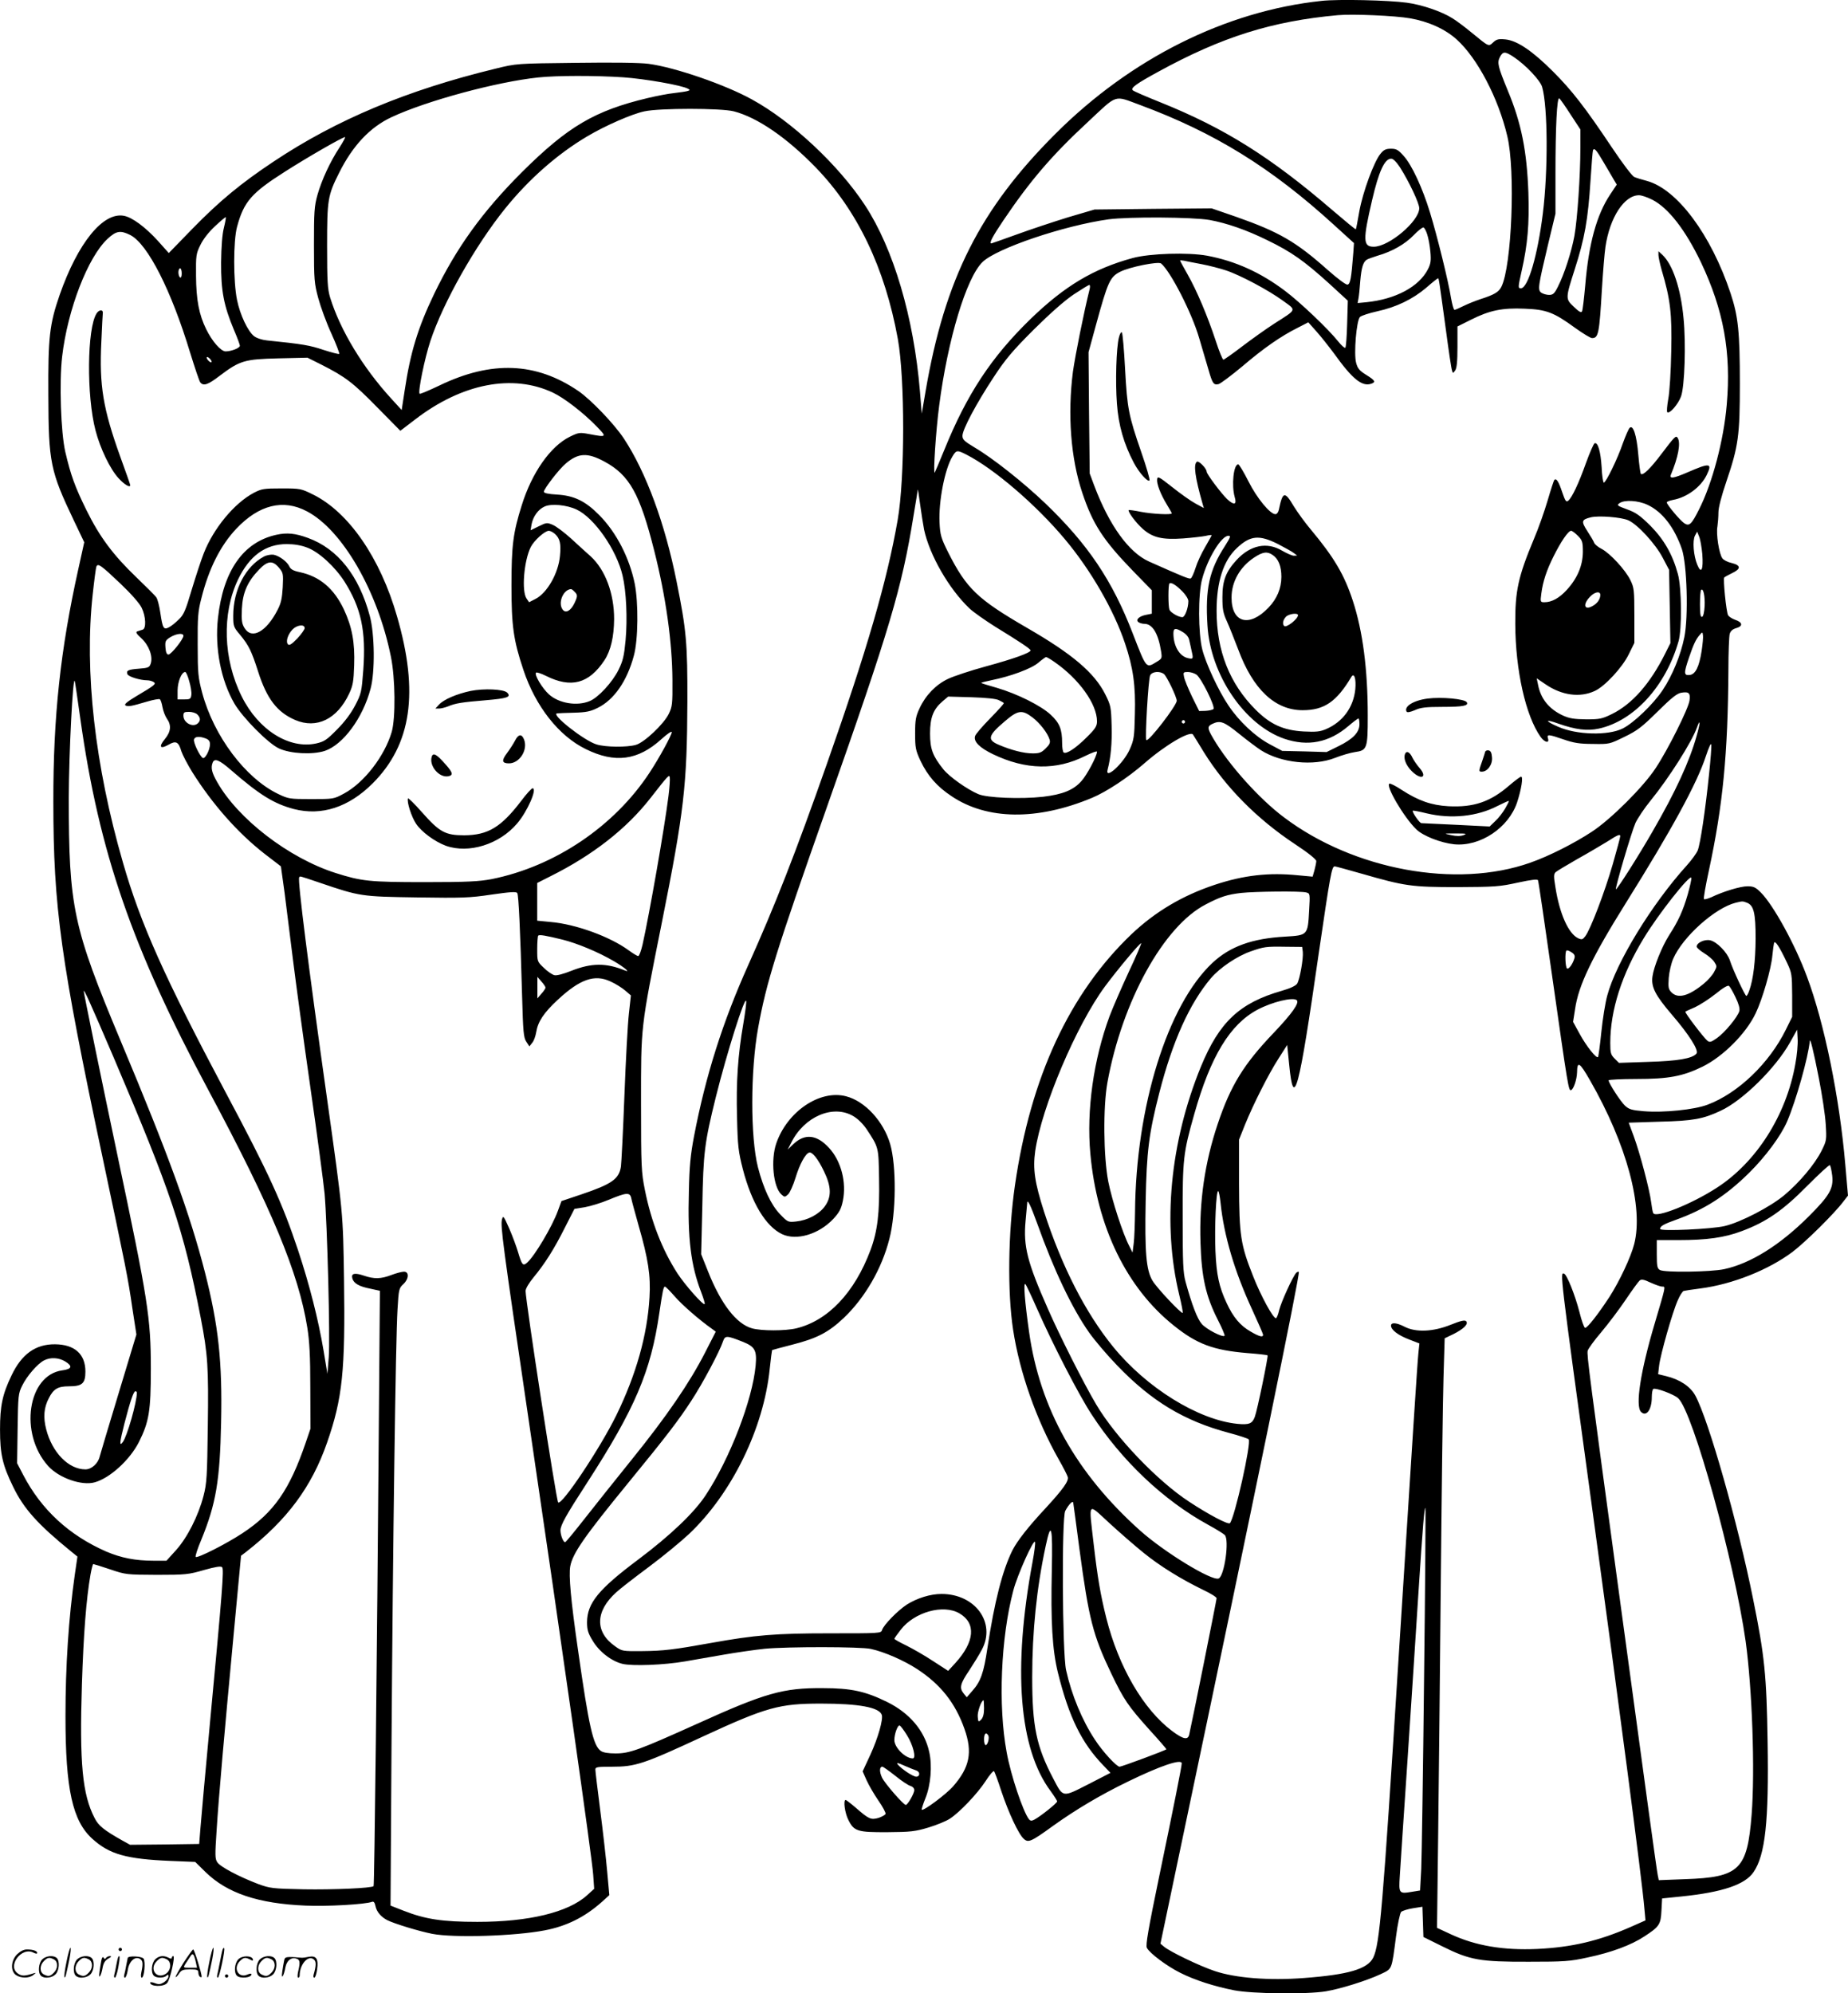 <svg version="1.0" xmlns="http://www.w3.org/2000/svg"
  viewBox="0 0 1112.521 1199.949"
 preserveAspectRatio="xMidYMid meet">
<g transform="translate(-0.59,1200.53) scale(0.1,-0.1)"
fill="#000000" stroke="none">
<path d="M7962 12000 c-576 -61 -1148 -346 -1602 -800 -454 -453 -666 -873
-782 -1550 l-23 -135 -11 135 c-37 445 -159 858 -331 1120 -158 241 -441 506
-681 637 -161 89 -463 193 -621 214 -51 7 -212 9 -438 6 -358 -4 -358 -4 -484
-35 -532 -129 -957 -307 -1334 -558 -199 -132 -329 -240 -491 -406 l-142 -146
-67 75 c-74 81 -152 139 -202 149 -126 25 -278 -162 -388 -476 -61 -177 -70
-253 -68 -605 1 -404 12 -456 153 -752 l63 -132 -36 -163 c-107 -482 -151
-886 -150 -1398 0 -637 44 -952 298 -2150 141 -667 150 -709 178 -902 l24
-156 -107 -354 c-59 -194 -110 -366 -114 -381 -10 -42 -49 -77 -86 -77 -101 0
-200 101 -236 241 -19 73 -14 131 16 188 28 55 54 71 120 71 81 0 100 17 100
89 0 105 -65 163 -183 164 -117 1 -201 -59 -262 -188 -55 -114 -69 -184 -69
-325 0 -148 15 -214 79 -345 64 -132 148 -226 350 -390 l37 -30 -16 -110 c-37
-258 -56 -549 -56 -850 0 -440 42 -632 163 -740 102 -92 203 -121 470 -132
l148 -6 62 -61 c130 -127 316 -190 602 -202 126 -6 361 7 401 23 10 3 16 -5
20 -25 7 -35 33 -66 72 -86 42 -21 189 -66 270 -82 130 -25 495 -14 677 21
132 25 242 80 345 172 l44 40 -13 144 c-7 79 -26 245 -42 369 -16 124 -29 233
-29 243 0 15 11 17 99 17 143 0 189 15 553 184 379 175 456 196 706 196 227 0
349 -22 366 -67 10 -26 -22 -140 -69 -242 l-46 -99 24 -54 c13 -29 45 -84 71
-122 26 -37 45 -73 43 -80 -3 -7 -22 -17 -42 -24 -46 -13 -58 -8 -136 60 -30
26 -59 48 -62 48 -16 0 -5 -79 16 -120 34 -69 55 -75 237 -74 137 1 165 4 245
28 50 15 108 39 129 53 60 39 166 151 215 226 24 38 47 64 51 60 4 -4 24 -58
44 -120 43 -129 104 -260 135 -287 27 -25 44 -18 175 77 138 99 288 188 451
267 199 97 325 139 325 110 0 -18 -50 -269 -136 -682 -65 -314 -82 -412 -74
-428 17 -33 120 -110 200 -150 89 -45 205 -82 326 -106 107 -21 438 -25 552
-6 89 15 246 64 329 103 71 34 66 21 93 226 10 78 24 141 31 149 8 7 40 17 71
22 l57 9 3 -91 3 -91 115 -57 c165 -82 225 -93 520 -92 213 0 246 2 355 26
142 30 261 74 341 127 89 58 98 71 102 155 l4 73 117 12 c245 25 382 71 433
146 71 103 93 304 85 785 -6 399 -18 518 -87 858 -93 463 -268 1078 -348 1226
-30 55 -93 97 -175 117 l-49 12 6 52 c8 66 80 321 112 392 12 29 29 55 36 57
7 2 52 9 100 15 194 25 411 112 555 220 77 58 253 232 306 303 l28 36 -16 184
c-35 408 -126 853 -231 1134 -72 195 -203 432 -278 507 -31 31 -44 37 -80 37
-43 0 -148 -32 -218 -66 -21 -9 -41 -15 -44 -11 -4 3 10 82 30 174 84 391 114
701 117 1203 0 107 4 206 8 220 5 16 17 28 39 34 42 12 39 35 -6 50 -19 7 -38
19 -43 28 -11 20 -31 219 -23 227 3 3 24 15 47 26 55 26 54 47 -2 61 -24 5
-49 18 -56 28 -20 26 -39 147 -30 192 3 21 6 59 6 84 0 29 17 96 49 190 71
209 80 274 80 584 0 314 -10 408 -56 546 -117 352 -321 626 -503 676 -31 8
-66 19 -77 24 -12 5 -72 84 -134 177 -163 244 -242 345 -355 458 -124 124
-216 186 -286 193 -42 4 -54 1 -74 -18 -28 -26 -25 -27 -125 55 -41 34 -95 75
-120 90 -64 41 -185 82 -275 94 -108 15 -412 22 -513 11z m533 -105 c110 -19
212 -65 281 -128 124 -112 250 -352 304 -581 50 -208 27 -784 -36 -908 -16
-31 -43 -47 -124 -73 -30 -10 -76 -28 -102 -41 -26 -13 -51 -24 -56 -24 -5 0
-14 33 -21 73 -16 100 -82 368 -126 512 -45 148 -110 289 -160 343 -31 35 -43
42 -75 42 -30 0 -44 -6 -63 -30 -39 -46 -107 -231 -128 -348 -10 -57 -19 -106
-21 -107 -2 -2 -66 51 -143 117 -371 319 -649 493 -1035 648 -85 34 -159 66
-165 72 -14 14 23 40 153 111 385 211 686 305 1082 341 88 8 346 -3 435 -19z
m624 -233 c72 -48 160 -141 171 -181 34 -119 36 -504 4 -761 -31 -250 -89
-450 -132 -450 -18 0 -18 4 4 102 37 163 47 285 41 473 -9 253 -43 421 -124
615 -59 144 -65 167 -48 201 19 36 31 36 84 1z m-5362 -122 c131 -9 354 -48
391 -69 13 -7 13 -9 -4 -14 -10 -3 -46 -8 -79 -12 -33 -3 -105 -17 -160 -30
-319 -76 -480 -171 -756 -445 -239 -239 -395 -455 -530 -735 -97 -202 -143
-352 -177 -581 l-18 -117 -63 69 c-171 187 -307 412 -368 609 -15 51 -18 96
-18 310 0 278 4 304 72 439 82 165 187 276 316 336 209 98 634 213 883 239
112 12 345 12 511 1z m3113 -167 c447 -166 788 -376 1166 -721 l121 -110 -4
-58 c-12 -155 -18 -189 -35 -192 -9 -2 -59 35 -120 89 -191 170 -292 228 -550
319 l-148 51 -352 -3 -353 -4 -160 -47 c-87 -27 -226 -73 -308 -103 -83 -30
-151 -54 -153 -54 -15 0 7 42 74 141 160 237 291 390 507 590 183 171 154 161
315 102z m2591 -57 l59 -90 0 -111 c0 -167 -18 -429 -36 -530 -18 -97 -61
-231 -100 -307 -20 -40 -29 -48 -52 -48 -16 0 -36 6 -47 13 -23 17 -20 36 40
289 l45 187 0 238 c0 285 9 465 23 456 5 -3 36 -47 68 -97z m-5037 19 c142
-37 318 -158 492 -337 252 -260 417 -605 495 -1033 43 -239 43 -838 -1 -1090
-64 -367 -184 -780 -425 -1465 -189 -538 -315 -859 -474 -1213 -155 -345 -257
-667 -327 -1032 -21 -111 -28 -180 -31 -333 -8 -282 12 -445 74 -605 14 -37
24 -69 21 -72 -9 -9 -119 116 -164 185 -92 143 -158 312 -196 503 -21 105 -23
137 -23 517 0 478 -4 445 125 1090 134 670 152 827 154 1330 1 355 -6 432 -65
725 -70 349 -183 656 -317 860 -59 89 -199 235 -275 287 -254 173 -522 184
-835 33 -63 -30 -117 -53 -120 -50 -11 11 30 212 65 318 77 232 270 574 450
797 142 176 314 328 495 435 106 63 267 134 343 150 90 20 463 20 539 0z
m-2374 -217 c-57 -87 -107 -195 -133 -286 -19 -68 -21 -102 -21 -302 0 -210 2
-231 26 -320 14 -52 49 -148 79 -213 29 -64 50 -119 47 -122 -3 -3 -45 8 -95
24 -80 27 -123 35 -340 57 -30 3 -63 14 -78 26 -37 29 -84 128 -102 217 -23
112 -23 356 0 441 41 152 87 204 290 333 138 88 345 207 360 207 4 0 -11 -28
-33 -62z m7610 -90 c24 -40 51 -87 61 -104 l18 -30 -40 -60 c-81 -122 -129
-295 -150 -549 -7 -77 -15 -146 -19 -154 -5 -10 -18 -3 -50 28 -50 47 -50 50
5 222 61 189 81 302 96 538 6 96 13 179 15 183 9 14 20 1 64 -74z m-1226 -30
c55 -87 116 -216 116 -246 0 -78 -182 -232 -274 -232 -65 0 -66 40 -10 280 40
172 75 250 115 250 12 0 31 -19 53 -52z m1517 -194 c98 -49 201 -182 295 -378
136 -287 183 -542 155 -858 -18 -212 -86 -470 -166 -628 -46 -92 -59 -104 -89
-85 -25 16 -106 113 -106 126 0 4 17 11 38 15 83 15 167 77 202 149 36 74 21
76 -117 16 -83 -36 -109 -39 -98 -13 44 105 60 190 41 221 -11 17 -18 9 -97
-95 -67 -89 -113 -134 -125 -121 -3 3 -10 53 -15 112 -10 122 -32 187 -53 164
-7 -8 -25 -50 -41 -94 -31 -91 -101 -235 -114 -235 -4 0 -11 42 -13 93 -6 93
-22 151 -42 144 -6 -2 -29 -55 -52 -118 -44 -124 -84 -208 -107 -228 -13 -10
-18 -2 -37 53 -21 63 -35 85 -47 72 -3 -3 -21 -58 -40 -123 -19 -65 -56 -170
-83 -233 -95 -227 -113 -313 -112 -510 1 -281 63 -554 152 -680 25 -35 55 -41
45 -10 -8 26 2 26 94 -6 61 -21 96 -27 176 -27 99 -2 101 -1 189 42 77 37 106
59 199 151 83 82 117 110 143 115 47 8 57 -1 51 -47 -7 -49 -129 -294 -204
-407 -74 -113 -270 -308 -383 -382 -108 -71 -260 -148 -372 -187 -444 -157
-1061 -44 -1481 272 -149 111 -333 316 -426 474 -38 64 -38 75 -6 90 47 22 70
13 158 -58 48 -39 108 -84 134 -101 121 -77 317 -97 446 -46 38 15 92 31 120
35 73 10 77 22 77 217 0 281 -30 511 -90 694 -51 156 -112 260 -254 430 -33
39 -78 101 -101 138 -55 93 -67 91 -90 -19 -3 -16 -12 -28 -21 -28 -32 0 -112
97 -163 199 -28 55 -55 101 -61 101 -28 0 -41 -126 -21 -197 14 -47 -4 -51
-46 -12 -37 36 -123 151 -123 165 0 19 -47 67 -58 60 -23 -14 -12 -94 34 -255
l7 -24 -50 27 c-28 15 -90 59 -139 98 -81 64 -89 68 -92 49 -4 -27 20 -90 59
-154 16 -26 29 -49 29 -52 0 -10 -117 -4 -185 9 -38 8 -72 12 -74 11 -8 -8 43
-77 85 -114 59 -52 117 -66 243 -57 53 4 113 11 134 15 20 5 37 7 37 4 0 -2
-18 -35 -39 -71 -22 -37 -48 -93 -58 -126 -10 -32 -23 -60 -29 -63 -10 -4 -47
11 -251 102 -121 54 -239 217 -329 455 l-28 75 -4 365 -3 365 45 165 c71 259
84 288 145 319 56 29 231 64 247 50 57 -48 185 -297 229 -449 20 -69 45 -154
56 -190 24 -84 31 -94 61 -87 13 4 77 52 143 107 129 110 231 181 333 232 l64
33 49 -55 c27 -30 75 -91 107 -134 109 -152 167 -199 222 -181 30 10 25 20
-30 54 -40 25 -51 38 -60 72 -15 54 2 255 23 276 8 8 54 23 103 34 115 25 213
72 296 142 36 32 68 57 71 57 5 0 6 -8 48 -315 16 -121 32 -229 36 -239 5 -19
6 -19 19 -1 10 14 14 53 14 142 l0 123 80 40 c113 57 190 73 325 67 131 -5
175 -22 304 -116 46 -33 92 -61 101 -61 39 0 44 26 60 300 6 96 15 209 21 250
26 176 113 310 202 310 15 0 50 -12 78 -26z m-8597 -169 c-10 -38 -16 -114
-17 -210 -1 -171 16 -259 77 -405 20 -46 36 -90 36 -96 0 -14 -52 -34 -86 -34
-28 0 -81 60 -117 134 -43 87 -60 176 -61 321 -1 123 0 133 27 187 17 35 51
78 89 113 33 31 62 55 63 53 2 -2 -3 -30 -11 -63z m5934 46 c103 -19 220 -59
348 -122 144 -70 221 -124 372 -261 l112 -103 -4 -138 c-2 -76 -7 -142 -11
-145 -4 -4 -23 13 -43 38 -59 74 -229 236 -321 305 -146 110 -298 179 -468
211 -115 21 -344 14 -448 -14 -235 -64 -408 -167 -614 -366 -238 -231 -385
-455 -521 -791 -29 -71 -55 -132 -57 -135 -10 -9 7 252 27 404 51 395 163 769
261 864 84 82 488 219 759 257 121 16 504 14 608 -4z m1310 -87 c7 -21 16 -68
19 -104 5 -54 2 -73 -15 -106 -54 -105 -194 -180 -370 -198 l-53 -5 5 27 c3
15 8 63 11 107 7 79 17 113 39 127 6 4 36 15 65 24 88 25 166 70 218 124 26
27 53 48 58 46 6 -1 16 -20 23 -42z m-7807 -4 c104 -54 245 -330 359 -706 29
-93 56 -175 62 -181 19 -23 46 -14 115 39 123 93 151 101 354 106 l176 4 84
-42 c144 -73 190 -108 334 -255 l141 -143 89 68 c282 217 586 276 829 162 68
-32 184 -121 266 -206 60 -62 59 -64 -46 -44 -59 11 -65 10 -118 -16 -116 -57
-228 -216 -289 -412 -52 -165 -62 -242 -62 -484 0 -243 12 -329 72 -508 73
-219 213 -397 375 -476 176 -87 314 -69 456 60 34 31 62 50 62 42 0 -18 -77
-158 -133 -243 -213 -325 -572 -566 -952 -642 -75 -14 -143 -18 -400 -18 -335
0 -381 5 -539 55 -282 90 -588 326 -713 548 -32 56 -39 85 -27 116 11 29 40
17 110 -44 174 -151 259 -203 379 -235 167 -43 331 11 475 155 233 234 279
547 146 1005 -101 352 -291 627 -505 733 -73 36 -77 37 -190 37 -107 0 -120
-2 -168 -27 -117 -62 -243 -215 -301 -365 -17 -43 -49 -142 -73 -221 -36 -122
-47 -148 -77 -176 -19 -19 -45 -40 -59 -47 -32 -17 -38 -7 -52 88 -6 41 -17
83 -24 92 -6 10 -61 64 -120 121 -139 133 -222 244 -301 405 -69 140 -94 209
-127 350 -27 118 -37 420 -19 574 33 283 155 599 274 709 52 48 77 52 137 22z
m6449 -175 c47 -9 112 -26 145 -37 86 -28 258 -120 343 -182 84 -61 88 -50
-51 -139 -48 -31 -135 -93 -193 -137 -57 -44 -109 -80 -113 -80 -5 0 -26 51
-46 113 -50 151 -115 305 -170 401 -25 44 -45 81 -45 83 0 2 10 1 23 -1 12 -3
60 -12 107 -21z m-6140 -56 c0 -17 -4 -28 -10 -24 -5 3 -10 17 -10 31 0 13 5
24 10 24 6 0 10 -14 10 -31z m5466 -93 c-35 -139 -88 -405 -101 -499 -33 -257
-13 -521 56 -727 63 -189 125 -285 305 -471 l114 -117 0 -71 0 -70 -35 -7
c-42 -8 -66 -31 -44 -45 8 -5 23 -9 34 -9 49 0 84 -58 101 -167 6 -40 5 -43
-27 -62 -64 -39 -60 -45 -145 174 -123 318 -269 534 -525 780 -132 126 -316
272 -425 336 -63 38 -74 48 -74 71 0 38 85 197 188 353 70 107 113 158 241
286 101 100 186 175 241 212 47 31 89 57 94 57 4 0 5 -11 2 -24z m-5286 -438
c0 -6 -7 -5 -15 2 -8 7 -15 17 -15 22 0 6 7 5 15 -2 8 -7 15 -17 15 -22z
m4543 -559 c167 -85 421 -303 594 -510 156 -186 295 -427 362 -628 49 -146 64
-253 59 -426 -3 -140 -6 -154 -32 -213 -39 -85 -150 -185 -132 -119 19 71 27
159 24 264 -3 112 -5 122 -38 188 -65 130 -198 243 -470 400 -300 174 -365
236 -476 455 -43 87 -48 103 -52 180 -6 128 32 323 78 398 23 38 28 39 83 11z
m-2179 -42 c151 -81 214 -193 301 -539 69 -273 108 -547 109 -778 1 -143 -1
-159 -22 -202 -30 -62 -149 -174 -199 -187 -54 -15 -181 -14 -236 3 -76 23
-279 184 -237 187 8 1 54 3 102 4 72 2 98 7 142 29 98 48 177 161 218 315 26
96 28 316 5 433 -32 156 -111 309 -214 413 -83 84 -151 117 -254 123 -53 3
-79 9 -79 17 0 17 92 137 132 170 75 64 130 67 232 12z m1925 -410 c33 -153
149 -356 273 -474 23 -22 93 -71 153 -109 150 -92 215 -135 215 -144 0 -14
-102 -51 -268 -96 -92 -25 -194 -59 -228 -75 -73 -34 -136 -99 -172 -177 -23
-49 -27 -70 -27 -152 0 -86 3 -101 32 -164 44 -92 100 -156 188 -214 213 -143
515 -147 844 -10 89 37 218 123 316 208 124 109 277 199 293 173 4 -6 34 -54
66 -107 131 -210 319 -401 549 -553 79 -52 127 -91 127 -101 0 -9 -5 -34 -11
-56 l-11 -38 -86 8 c-177 18 -328 1 -503 -57 -195 -65 -357 -161 -501 -297
-373 -356 -608 -861 -702 -1512 -41 -283 -46 -642 -11 -870 39 -256 140 -542
274 -779 27 -47 52 -96 55 -107 7 -24 -29 -74 -132 -186 -108 -116 -171 -197
-201 -255 -60 -121 -108 -307 -151 -591 -22 -147 -40 -199 -91 -256 l-33 -38
-18 22 c-28 34 -22 59 33 140 27 41 62 98 76 125 86 162 -40 335 -243 335 -67
0 -147 -25 -209 -64 -56 -37 -139 -122 -149 -153 -6 -20 -13 -20 -314 -20
-327 0 -449 -10 -716 -58 -222 -40 -287 -48 -413 -49 -120 -1 -122 -1 -164 29
-123 86 -120 211 7 325 21 20 109 88 195 152 86 64 195 154 243 199 258 244
450 637 486 996 6 59 13 109 14 111 2 1 55 16 119 32 150 38 220 74 313 162
127 121 229 297 274 475 41 157 43 439 5 571 -40 137 -152 259 -266 288 -158
41 -354 -92 -420 -284 -34 -100 -18 -263 31 -307 19 -17 21 -17 40 0 11 10 31
55 45 100 24 80 59 145 82 152 18 6 53 -37 89 -112 45 -92 47 -155 5 -212 -35
-48 -104 -84 -173 -91 -48 -5 -50 -4 -97 45 -53 55 -99 153 -132 281 -46 180
-46 581 1 840 49 271 108 461 415 1332 379 1075 450 1315 520 1748 14 84 26
156 26 160 1 4 7 -36 14 -88 7 -52 18 -121 24 -153z m4356 149 c89 -42 161
-136 206 -266 31 -92 40 -405 15 -530 -22 -109 -73 -233 -130 -318 -56 -85
-175 -199 -241 -232 -88 -44 -277 -39 -388 10 -83 36 -82 49 1 19 103 -36 173
-45 242 -30 212 46 403 254 481 526 21 75 19 321 -4 405 -32 118 -84 208 -166
291 -63 62 -87 79 -140 98 -60 22 -63 25 -46 37 30 22 113 17 170 -10z m-8071
-39 c213 -112 426 -481 505 -874 27 -130 29 -371 5 -454 -43 -146 -166 -305
-286 -370 -63 -34 -63 -34 -198 -34 -131 0 -137 1 -200 31 -197 95 -387 348
-457 609 -24 91 -27 116 -27 290 -1 165 2 202 22 278 45 180 115 318 210 419
137 145 283 181 426 105z m1623 11 c107 -50 241 -243 277 -398 22 -93 30 -257
18 -389 -9 -95 -16 -124 -42 -177 -36 -74 -122 -168 -174 -189 -76 -32 -185
-14 -245 40 -41 37 -90 119 -78 131 4 4 31 -5 59 -19 152 -76 259 -48 353 94
38 58 57 141 58 248 0 154 -53 296 -141 377 -26 23 -80 72 -120 109 -40 36
-89 73 -109 81 -33 14 -38 14 -84 -9 l-49 -24 6 36 c9 47 40 90 78 107 40 19
134 10 193 -18z m6332 -65 c57 -26 163 -142 206 -224 l39 -74 4 -220 4 -221
-32 -64 c-90 -180 -198 -303 -320 -363 -59 -29 -73 -32 -155 -32 -72 1 -100 5
-140 23 -84 39 -134 101 -150 186 l-8 38 53 -36 c98 -67 207 -82 297 -40 61
28 166 142 204 220 l34 69 0 165 c0 154 -2 168 -24 213 -30 62 -123 162 -173
188 -22 11 -42 28 -45 37 -3 9 -22 41 -41 70 -38 59 -36 69 20 83 48 12 185 1
227 -18z m-6461 -83 c29 -27 36 -59 29 -130 -9 -105 -77 -224 -147 -260 l-39
-20 -15 22 c-31 44 -16 228 25 310 20 40 85 98 109 98 9 0 26 -9 38 -20z
m6158 -11 c26 -27 29 -37 29 -97 -1 -82 -33 -158 -97 -228 -45 -49 -90 -74
-134 -74 -25 0 -26 1 -19 53 9 70 31 138 73 222 44 89 89 155 106 155 7 0 25
-14 42 -31z m748 -109 c7 -94 -6 -123 -30 -65 -23 55 -30 146 -14 176 l13 24
12 -30 c7 -16 15 -64 19 -105z m-2874 48 c-94 -145 -119 -257 -105 -478 18
-297 223 -599 463 -682 142 -48 269 -23 386 77 29 25 56 45 60 45 3 0 6 -15 6
-34 0 -49 -38 -89 -125 -132 l-73 -36 -133 4 -134 3 -75 40 c-87 46 -186 139
-249 234 -58 85 -135 250 -157 336 -25 98 -26 334 -1 425 33 124 116 260 158
260 16 0 13 -8 -21 -62z m318 13 c42 -22 86 -46 97 -55 l20 -15 -20 -1 c-11 0
-42 14 -70 30 -92 55 -192 34 -275 -56 -64 -70 -85 -123 -85 -224 0 -71 4 -95
27 -145 15 -33 45 -109 68 -169 89 -241 222 -366 388 -366 130 0 204 51 293
200 17 29 30 -11 24 -74 -11 -108 -74 -195 -174 -239 -37 -16 -60 -19 -137
-15 -122 7 -200 42 -289 131 -157 157 -235 355 -235 595 0 175 41 303 122 378
80 76 134 81 246 25z m-30 -67 c35 -24 52 -68 52 -131 0 -70 -27 -133 -78
-186 -116 -121 -222 -91 -222 61 0 95 50 184 136 241 53 35 79 38 112 15z
m-6935 -174 c63 -60 114 -118 126 -144 25 -51 28 -124 6 -131 -8 -3 -22 -7
-31 -10 -13 -4 -9 -13 24 -43 45 -42 70 -110 55 -152 -7 -22 -15 -26 -70 -30
-66 -5 -78 -11 -70 -33 5 -15 77 -37 119 -37 13 0 30 -5 38 -10 18 -11 11 -18
-104 -86 -55 -33 -74 -49 -65 -55 15 -9 33 -6 131 23 37 11 71 17 76 14 5 -3
12 -24 16 -47 4 -23 16 -54 26 -69 29 -40 25 -79 -11 -123 -39 -47 -30 -64 21
-35 45 26 61 19 78 -40 7 -21 36 -77 65 -124 123 -196 275 -367 435 -492 l99
-76 22 -158 c11 -86 34 -269 51 -407 17 -137 64 -484 105 -770 41 -286 79
-572 85 -635 16 -181 34 -874 25 -985 l-8 -100 -23 139 c-32 190 -85 398 -154
606 -94 282 -176 463 -436 950 -368 693 -512 1014 -618 1383 -169 584 -233
1152 -182 1614 9 84 19 159 22 167 9 23 28 9 147 -104z m6392 -46 c19 -19 35
-45 35 -57 0 -42 -21 -97 -36 -97 -24 0 -71 28 -78 45 -8 22 -8 150 0 158 10
9 40 -9 79 -49z m-3661 0 c20 -19 20 -28 0 -70 -22 -46 -53 -63 -71 -38 -29
39 2 118 49 123 4 1 14 -6 22 -15z m6804 -88 c-2 -36 -8 -61 -15 -64 -10 -3
-13 17 -13 76 0 43 3 82 7 86 13 13 24 -37 21 -98z m-628 68 c0 -26 -19 -53
-49 -68 -48 -26 -57 11 -14 56 29 31 63 37 63 12z m-1820 -122 c0 -23 -71 -78
-83 -65 -12 11 -8 36 10 55 16 18 73 26 73 10z m-693 -102 c20 -12 35 -30 38
-47 4 -15 10 -46 15 -68 11 -47 9 -49 -25 -41 -50 13 -85 74 -85 149 0 32 13
34 57 7z m3123 -113 c-15 -96 -37 -141 -72 -145 -36 -4 -36 11 -4 105 27 79
41 110 65 137 16 18 16 18 19 -3 2 -12 -2 -54 -8 -94z m-9140 91 c0 -21 -74
-113 -90 -113 -10 0 -16 13 -18 42 -3 39 0 44 30 63 37 22 78 26 78 8z m5243
-157 c149 -103 257 -254 257 -358 0 -29 -10 -45 -63 -97 -64 -64 -120 -101
-137 -91 -6 3 -10 30 -10 58 0 82 -15 120 -69 170 -59 55 -202 126 -325 162
-50 14 -91 27 -93 29 -2 2 25 9 59 16 120 24 245 71 285 106 21 18 42 33 46
34 5 0 27 -13 50 -29z m-5208 -116 c9 -30 15 -67 13 -82 -3 -25 -7 -28 -43
-28 l-40 0 0 55 c1 53 24 110 46 110 5 0 16 -25 24 -55z m5868 43 c17 -14 77
-138 77 -161 0 -29 -170 -249 -183 -237 -9 9 12 369 23 390 12 23 57 27 83 8z
m196 -4 c29 -21 115 -194 102 -207 -5 -5 -27 -10 -48 -11 l-38 -1 -43 87 c-23
48 -45 101 -48 118 -6 28 -4 30 23 30 15 0 39 -7 52 -16z m-6719 -269 c113
-801 310 -1372 772 -2235 380 -710 541 -1096 594 -1427 13 -81 18 -171 18
-358 l1 -250 -29 -85 c-97 -284 -192 -420 -380 -544 -95 -63 -272 -153 -282
-143 -4 3 11 50 34 104 88 215 112 355 119 705 8 366 -16 585 -97 903 -91 354
-219 706 -508 1395 -287 686 -312 803 -312 1465 1 272 25 740 36 700 2 -5 17
-109 34 -230z m5530 115 c14 -7 27 -14 29 -17 3 -2 -34 -43 -81 -91 -47 -48
-89 -96 -92 -108 -10 -33 27 -70 108 -109 198 -95 381 -98 556 -10 39 19 70
31 70 25 0 -26 -61 -141 -94 -177 -48 -54 -113 -80 -230 -94 -132 -15 -339 -7
-391 16 -68 29 -173 104 -209 148 -65 81 -81 123 -81 217 0 97 20 147 77 195
l32 27 141 -4 c89 -3 149 -9 165 -18z m-4826 -86 c19 -19 20 -36 4 -52 -29
-29 -88 1 -88 45 0 20 5 23 34 23 19 0 42 -7 50 -16z m5027 -17 c45 -34 93
-96 104 -135 5 -17 -1 -30 -24 -52 -25 -25 -37 -30 -78 -30 -53 0 -128 19
-205 52 -71 30 -64 56 38 142 78 67 103 70 165 23z m919 -27 c0 -5 -4 -10 -10
-10 -5 0 -10 5 -10 10 0 6 5 10 10 10 6 0 10 -4 10 -10z m3080 -84 c-43 -154
-126 -335 -266 -577 -82 -143 -215 -352 -220 -347 -6 7 95 349 118 400 14 29
54 89 90 133 110 135 248 352 279 439 22 61 22 31 -1 -48z m-8976 -16 c19 -7
26 -17 26 -35 0 -33 -28 -87 -42 -83 -17 6 -61 96 -54 113 6 17 33 19 70 5z
m9051 -212 c-22 -216 -53 -425 -69 -463 -8 -18 -37 -58 -65 -89 -211 -233
-426 -585 -479 -783 -12 -43 -28 -143 -36 -222 -8 -79 -17 -146 -20 -149 -10
-10 -71 67 -110 139 l-40 73 12 76 c20 143 102 313 305 638 277 443 430 723
483 887 17 51 30 80 32 68 2 -12 -4 -90 -13 -175z m-6265 -137 c-24 -191 -114
-705 -156 -893 -9 -38 -20 -68 -26 -68 -6 0 -32 16 -58 35 -112 82 -318 157
-468 170 l-82 8 0 113 0 114 79 40 c257 128 459 287 602 470 107 137 114 145
117 126 2 -11 -1 -62 -8 -115z m5730 -240 c0 -6 -20 -81 -45 -168 -48 -167
-134 -392 -165 -433 -16 -21 -21 -23 -43 -13 -58 27 -112 146 -137 306 -11 66
-11 80 1 92 8 7 66 42 129 78 63 35 144 83 180 105 67 43 80 48 80 33z m-1557
-225 c260 -75 300 -81 577 -81 226 1 254 3 363 27 83 18 120 22 122 14 3 -6
41 -265 85 -576 96 -675 99 -692 114 -687 15 5 35 64 36 107 1 70 15 62 78
-48 221 -385 323 -764 266 -986 -20 -78 -88 -223 -149 -318 -68 -104 -135
-190 -147 -186 -6 2 -21 44 -33 93 -27 105 -76 227 -93 233 -25 8 -28 28 167
-1398 165 -1208 302 -2251 316 -2420 l7 -75 -88 -39 c-193 -85 -356 -123 -564
-133 -203 -9 -370 19 -519 88 l-84 39 7 573 c4 314 11 1006 16 1537 5 531 12
1072 16 1202 l7 237 52 25 c64 32 93 62 77 78 -8 8 -32 3 -94 -22 -105 -42
-208 -46 -275 -12 -50 26 -83 28 -83 7 0 -25 43 -58 109 -83 l62 -24 -6 -56
c-7 -69 -34 -493 -120 -1847 -95 -1503 -113 -1713 -152 -1794 -34 -69 -150
-103 -418 -123 -211 -16 -411 0 -536 42 -90 30 -267 115 -306 147 l-21 18 129
615 c446 2119 713 3420 704 3429 -3 2 -9 0 -15 -5 -20 -20 -91 -176 -103 -224
-6 -27 -15 -50 -20 -50 -17 0 -89 131 -136 250 -77 193 -85 248 -86 560 l0
265 36 90 c50 123 141 304 203 400 l51 80 12 -119 c27 -278 58 -164 177 664
70 478 79 530 97 530 5 0 78 -20 162 -44z m-6268 -56 c238 -81 247 -82 581
-87 272 -4 316 -3 449 17 112 16 150 19 155 9 8 -12 18 -220 29 -620 6 -216 9
-249 25 -274 l19 -29 17 22 c10 11 20 40 24 64 10 63 46 117 129 194 134 125
223 156 318 111 30 -13 69 -38 88 -54 l35 -30 -12 -109 c-7 -60 -19 -282 -27
-494 -8 -212 -18 -404 -21 -427 -11 -75 -55 -106 -239 -168 l-119 -40 -22 -60
c-33 -91 -138 -269 -184 -310 -26 -23 -32 -16 -56 65 -9 30 -32 93 -52 139
-34 77 -37 81 -44 56 -10 -39 4 -145 158 -1190 205 -1392 385 -2660 391 -2755
l6 -85 -43 -39 c-114 -103 -351 -160 -660 -160 -211 0 -314 16 -444 67 l-79
31 6 981 c8 1184 25 2433 36 2607 7 121 9 129 34 152 35 32 37 76 5 76 -13 0
-47 -9 -76 -20 -63 -24 -103 -25 -165 -4 -56 19 -78 14 -70 -16 8 -30 40 -49
107 -62 l59 -13 -7 -870 c-10 -1297 -26 -2709 -31 -2714 -12 -12 -242 -22
-420 -19 -190 4 -204 6 -275 32 -115 44 -228 103 -246 131 -14 21 -14 42 -4
192 13 208 48 598 104 1195 l43 458 29 22 c249 194 396 392 489 659 93 267
110 432 102 983 -6 402 -5 395 -102 1086 -113 802 -178 1317 -168 1333 6 9 -8
13 128 -33z m8231 -70 c-28 -96 -55 -157 -112 -245 -43 -68 -92 -189 -100
-248 -9 -63 17 -113 117 -230 105 -122 163 -215 148 -234 -25 -30 -113 -45
-291 -50 l-176 -6 -26 26 c-23 23 -26 34 -26 94 0 197 70 415 202 631 87 144
278 386 286 363 2 -6 -8 -52 -22 -101z m-2297 13 c24 -6 24 -7 18 -111 -8
-147 -9 -147 -144 -155 -199 -11 -332 -59 -438 -158 -271 -254 -461 -867 -466
-1499 -1 -74 -4 -160 -8 -190 l-7 -55 -20 40 c-38 72 -103 272 -126 387 -29
148 -32 450 -5 598 89 489 339 941 592 1071 88 46 128 59 213 69 84 9 359 12
391 3z m2654 -62 c41 -16 52 -62 52 -216 -1 -136 -14 -245 -38 -312 -6 -18
-14 -33 -18 -33 -7 0 -82 159 -99 214 -16 48 -78 112 -119 121 -34 7 -81 -15
-81 -38 0 -7 20 -24 44 -39 25 -15 53 -39 62 -53 17 -26 17 -28 -1 -61 -10
-19 -38 -51 -63 -71 -90 -74 -154 -91 -193 -52 -19 19 -21 30 -17 88 3 36 15
88 27 115 58 133 252 306 376 337 42 10 41 10 68 0z m-7131 -222 c88 -22 214
-74 310 -130 60 -35 103 -71 67 -56 -115 47 -202 46 -324 -2 -48 -19 -88 -30
-102 -26 -12 3 -41 22 -63 44 -40 38 -40 38 -40 113 0 41 3 77 6 81 8 7 44 1
146 -24z m7372 -139 c29 -62 30 -71 31 -195 l0 -131 -38 -77 c-100 -203 -288
-383 -472 -452 -80 -30 -263 -49 -384 -39 -71 6 -88 11 -112 33 -27 25 -99
136 -99 153 0 4 76 8 168 8 193 0 278 16 397 74 124 61 262 199 320 321 41 85
94 268 101 350 3 33 8 66 10 74 6 18 33 -24 78 -119z m-3963 -56 c-43 -93 -95
-212 -115 -265 -97 -262 -140 -568 -116 -829 40 -441 218 -807 502 -1034 139
-112 239 -149 443 -166 65 -5 120 -11 122 -14 5 -5 -63 -335 -77 -370 -15 -41
-35 -49 -105 -42 -236 24 -547 217 -748 464 -166 204 -309 483 -416 814 -56
175 -68 256 -53 364 39 266 248 758 420 991 78 105 213 266 218 260 2 -2 -31
-80 -75 -173z m1048 121 c4 -40 -18 -165 -34 -191 -9 -13 -40 -28 -92 -43
-255 -73 -377 -188 -488 -458 -186 -456 -232 -950 -130 -1372 14 -57 23 -106
21 -109 -8 -7 -156 150 -182 194 -38 64 -47 171 -41 479 6 300 19 405 82 651
80 312 182 538 311 691 54 63 158 133 239 161 79 28 93 30 210 28 l100 -1 4
-30z m1635 -39 c-10 -34 -34 -67 -44 -61 -11 7 -14 98 -4 108 4 3 17 -1 30
-10 18 -11 23 -21 18 -37z m-6194 -176 c0 -5 -11 -22 -25 -37 l-24 -28 0 65 0
65 24 -28 c14 -15 25 -32 25 -37z m7164 -58 c19 -39 27 -68 23 -83 -10 -36
-88 -130 -135 -163 -36 -25 -44 -27 -58 -15 -22 18 -137 169 -132 174 1 2 28
14 58 27 30 14 86 50 125 81 44 36 73 53 80 47 6 -5 24 -36 39 -68z m-9764
-362 c344 -807 421 -1035 524 -1566 43 -223 48 -298 43 -655 -4 -302 -6 -342
-26 -419 -31 -120 -98 -252 -166 -327 l-57 -63 -76 0 c-112 0 -196 17 -286 55
-224 98 -391 252 -500 461 l-37 71 3 209 c3 199 4 211 28 259 28 57 91 130
131 151 39 20 88 17 127 -6 47 -29 41 -46 -17 -54 -209 -28 -261 -381 -85
-576 65 -72 202 -120 280 -98 91 25 211 134 266 242 61 122 72 186 72 441 0
308 -17 415 -204 1300 -91 431 -200 963 -200 974 1 14 36 -63 180 -399z m3791
204 c-33 -191 -44 -354 -38 -564 4 -176 8 -207 35 -313 53 -204 138 -344 236
-391 87 -41 221 -1 308 91 37 40 48 61 58 109 23 111 -10 240 -83 319 -74 81
-146 88 -215 23 l-34 -33 22 43 c78 156 251 230 372 159 28 -16 59 -47 81 -79
73 -111 72 -107 75 -296 4 -209 -9 -318 -52 -433 -96 -256 -256 -424 -446
-470 -67 -16 -210 -16 -267 0 -93 26 -186 145 -264 341 l-42 105 7 290 c6 323
13 380 81 655 66 265 176 614 183 579 2 -9 -6 -70 -17 -135z m3332 140 c16
-17 -29 -80 -138 -195 -181 -189 -261 -318 -339 -552 -77 -230 -111 -464 -103
-710 6 -209 32 -324 103 -464 26 -51 45 -95 42 -99 -12 -11 -109 39 -137 71
-28 32 -60 117 -98 255 -15 56 -17 112 -17 385 -1 354 3 389 70 625 98 347
215 539 380 627 88 47 216 78 237 57z m3001 -384 c-54 -307 -234 -591 -473
-745 -151 -98 -364 -183 -382 -153 -4 6 -9 36 -13 67 -9 73 -67 294 -105 397
l-30 81 187 6 c201 5 261 16 367 66 132 61 331 257 417 411 l43 77 3 -56 c2
-31 -4 -99 -14 -151z m141 -82 c20 -101 39 -227 42 -280 6 -95 5 -100 -25
-160 -41 -82 -134 -192 -225 -268 -84 -70 -261 -162 -357 -185 -78 -19 -390
-33 -390 -18 0 17 21 29 97 56 170 61 298 143 439 282 99 98 191 222 229 310
53 124 127 385 136 483 2 24 23 -61 54 -220z m81 -589 c9 -78 -16 -121 -140
-245 -175 -175 -352 -285 -511 -319 -82 -17 -356 -21 -386 -5 -16 9 -19 22
-19 95 l0 85 128 0 c173 0 280 15 383 54 148 55 248 124 394 272 72 72 133
129 137 125 4 -3 10 -31 14 -62z m-3682 -166 c20 -195 84 -412 190 -641 36
-78 66 -147 66 -152 0 -17 -23 -11 -76 20 -61 35 -104 85 -144 172 -45 96 -61
170 -67 313 -6 140 4 368 17 360 4 -2 10 -35 14 -72z m-3548 30 c3 -16 23 -89
44 -164 58 -201 74 -303 66 -434 -13 -226 -80 -464 -200 -710 -99 -201 -329
-545 -350 -524 -11 11 -196 1212 -196 1273 0 14 20 48 49 83 66 80 122 167
188 299 l57 112 62 10 c34 6 100 26 145 45 106 44 127 46 135 10z m2443 -150
c101 -283 211 -514 314 -660 34 -48 109 -136 167 -196 208 -217 404 -335 673
-407 61 -16 115 -34 120 -39 18 -18 -85 -477 -113 -505 -10 -10 -125 50 -245
129 -190 124 -443 388 -560 586 -73 123 -219 412 -290 574 -125 283 -149 377
-135 530 5 55 9 104 10 110 1 25 22 -20 59 -122z m3764 -383 c21 0 22 7 -45
-220 -87 -292 -118 -498 -83 -534 32 -32 65 13 65 89 0 24 4 46 9 49 14 9 126
-33 150 -56 89 -82 338 -984 406 -1463 39 -284 57 -776 36 -1043 -26 -332 -73
-378 -402 -389 l-157 -6 -6 29 c-7 34 -73 516 -230 1674 -182 1340 -198 1461
-192 1484 3 12 39 62 81 111 42 50 108 137 147 195 39 58 77 110 85 117 11 9
26 6 66 -13 29 -13 60 -24 70 -24z m-3763 -135 c94 -213 251 -518 328 -635
181 -278 432 -516 700 -663 48 -26 93 -54 101 -62 29 -28 -2 -249 -37 -262
-41 -16 -325 157 -473 289 -384 344 -603 735 -668 1196 -26 184 -35 300 -22
287 5 -5 37 -73 71 -150z m-2182 76 c45 -52 150 -143 224 -195 l23 -17 -65
-127 c-92 -180 -230 -382 -440 -642 -100 -124 -229 -286 -287 -360 -58 -74
-109 -136 -114 -138 -11 -4 -29 41 -29 71 0 31 34 92 160 286 289 447 384 670
435 1021 20 135 25 160 34 160 5 0 31 -27 59 -59z m412 -274 c71 -29 83 -51
75 -142 -19 -207 -155 -560 -301 -781 -70 -106 -214 -243 -406 -387 -239 -179
-307 -262 -308 -377 0 -45 6 -66 33 -110 39 -67 114 -125 181 -141 59 -14 250
-7 376 15 47 8 150 26 230 40 80 14 192 30 249 36 132 13 582 13 640 -1 82
-18 200 -70 278 -121 141 -92 230 -204 285 -360 50 -141 32 -231 -68 -346 -42
-48 -179 -150 -189 -141 -2 3 8 34 22 69 32 78 42 196 23 279 -28 128 -118
234 -254 301 -130 64 -216 83 -386 83 -239 2 -348 -29 -758 -215 -351 -158
-405 -178 -490 -178 -44 0 -75 5 -89 15 -46 32 -72 147 -137 605 -44 304 -57
453 -47 507 15 78 85 179 346 498 236 288 309 384 384 500 67 102 169 294 189
354 13 38 21 38 122 -2z m-3650 -305 c0 -57 -59 -264 -85 -298 -22 -29 -19 -3
10 112 35 135 55 194 66 194 5 0 9 -4 9 -8z m5675 -947 c56 -417 81 -514 190
-742 77 -161 102 -197 232 -342 57 -62 102 -115 101 -116 -8 -8 -270 -105
-282 -105 -18 0 -102 91 -148 162 -77 116 -141 270 -174 419 -23 102 -27 919
-5 959 22 41 46 64 48 49 1 -8 19 -135 38 -284z m385 -17 c100 -81 223 -157
358 -223 45 -21 82 -44 82 -51 0 -10 -150 -758 -165 -821 -8 -34 -36 -28 -103
22 -173 130 -322 386 -396 680 -36 144 -53 247 -76 445 -30 262 -39 249 93
128 62 -57 155 -138 207 -180z m1689 -754 c-6 -561 -14 -1077 -17 -1149 l-7
-130 -49 -8 c-78 -13 -80 -11 -73 96 3 50 24 369 47 707 22 338 52 786 65 995
27 417 36 518 42 512 2 -2 -1 -463 -8 -1023z m-2241 649 c-7 -310 3 -480 37
-618 66 -266 142 -421 272 -556 l44 -46 -134 -69 c-157 -80 -150 -81 -210 34
-102 194 -127 314 -127 612 0 275 27 537 81 788 33 156 43 121 37 -145z m-116
50 c-120 -643 -82 -1125 109 -1380 21 -29 39 -57 39 -62 0 -10 -99 -89 -136
-109 -17 -9 -24 -9 -33 1 -35 43 -110 265 -135 405 -52 280 -35 688 40 972 25
96 124 315 131 293 3 -7 -4 -61 -15 -120z m-5553 -45 c94 -32 99 -32 281 -33
173 0 191 2 284 29 68 19 101 25 109 17 12 -12 2 -139 -73 -936 -27 -291 -53
-575 -57 -630 l-8 -100 -208 -3 -208 -2 -47 26 c-110 62 -144 89 -167 136 -73
141 -91 328 -76 803 10 308 26 514 52 663 6 34 14 62 16 62 3 0 49 -14 102
-32z m5113 -265 c101 -59 92 -170 -24 -298 l-44 -48 -91 59 c-50 33 -123 75
-162 94 -39 19 -71 37 -71 40 0 3 17 27 38 54 82 107 257 156 354 99z m148
-572 c0 -34 -6 -55 -17 -67 -17 -17 -18 -16 -21 17 -3 28 22 99 35 99 1 0 3
-22 3 -49z m-463 -163 c36 -58 56 -138 34 -138 -45 0 -111 66 -111 110 0 37
20 92 32 88 6 -2 26 -29 45 -60z m488 1 c9 -14 -3 -59 -15 -59 -6 0 -10 16
-10 35 0 34 12 46 25 24z m-432 -212 c23 -8 22 -37 -1 -37 -20 0 -87 45 -111
73 -10 13 -2 12 40 -7 30 -13 62 -26 72 -29z m-127 -32 c38 -31 79 -58 92 -61
13 -4 22 -14 22 -25 0 -20 -40 -89 -51 -89 -14 0 -126 129 -143 164 -17 36
-16 66 2 66 5 0 40 -25 78 -55z M9990 10470 c0 -12 9 -53 19 -89 53 -178 63
-263 58 -491 -2 -118 -10 -247 -18 -287 -7 -40 -10 -76 -6 -79 13 -13 66 48
83 95 22 61 30 319 15 471 -17 181 -65 322 -127 381 l-24 22 0 -23z M6742
9974 c-16 -62 -22 -268 -12 -399 9 -129 42 -243 102 -356 31 -59 83 -117 94
-106 4 4 -18 80 -49 169 -77 223 -85 263 -98 503 -6 116 -15 214 -19 219 -5 5
-13 -9 -18 -30z M8600 7800 c-85 -11 -144 -48 -126 -79 4 -6 23 -2 49 9 34 16
66 20 167 20 123 0 159 7 146 28 -12 20 -153 33 -236 22z M8946 7478 c-1 -7
-9 -29 -15 -48 -24 -68 -24 -70 -4 -70 34 0 65 43 61 86 -2 28 -8 40 -21 42
-9 2 -19 -2 -21 -10z M8464 7466 c-10 -27 6 -68 41 -103 55 -55 97 -39 47 19
-16 18 -35 46 -43 62 -16 35 -36 44 -45 22z M9092 7277 c-114 -99 -215 -133
-367 -125 -103 6 -180 33 -282 99 -34 23 -67 39 -72 37 -27 -9 86 -203 162
-276 41 -39 145 -80 226 -89 157 -16 329 99 380 252 26 80 38 155 24 155 -5 0
-37 -24 -71 -53z m-25 -139 c-14 -24 -40 -58 -59 -75 l-34 -33 -199 10 c-110
5 -205 10 -212 10 -11 0 -58 68 -52 75 2 2 40 -5 84 -16 147 -35 303 -19 425
44 36 18 67 32 69 31 2 -2 -8 -22 -22 -46z m-250 -160 c-19 -7 -44 -7 -75 0
-47 10 -47 10 28 10 62 0 70 -1 47 -10z M587 10118 c-57 -90 -61 -495 -6 -704
28 -108 88 -233 139 -288 36 -39 70 -59 70 -41 0 3 -26 78 -59 168 -105 292
-128 430 -115 695 4 92 8 171 9 176 0 20 -25 16 -38 -6z M2839 7846 c-84 -18
-161 -51 -190 -82 l-22 -24 22 0 c12 0 36 6 54 13 45 19 83 25 227 37 130 11
155 19 129 46 -22 21 -139 26 -220 10z M3107 7548 c-9 -18 -31 -52 -48 -75
-35 -46 -32 -63 11 -63 63 0 115 80 91 143 -14 36 -34 34 -54 -5z M2605 7450
c-17 -54 43 -126 97 -118 34 5 31 22 -13 71 -54 62 -76 74 -84 47z M3142 7182
c-120 -157 -199 -204 -341 -205 -115 0 -149 19 -256 140 -44 50 -82 87 -83 82
-8 -21 21 -111 49 -153 33 -49 112 -107 179 -132 138 -49 322 8 429 134 62 72
123 212 93 212 -6 0 -38 -35 -70 -78z M1670 8786 c-199 -43 -321 -217 -352
-502 -20 -180 18 -374 99 -514 50 -85 202 -239 268 -270 69 -32 201 -39 276
-15 110 37 229 197 276 375 27 100 25 328 -5 438 -65 242 -193 404 -372 469
-76 28 -126 33 -190 19z m185 -77 c71 -26 168 -116 225 -205 100 -159 130
-297 113 -531 -10 -133 -12 -143 -49 -214 -25 -48 -63 -99 -109 -145 -62 -63
-77 -73 -125 -84 -163 -36 -349 81 -449 283 -112 225 -120 499 -22 704 69 143
165 213 293 213 44 0 87 -7 123 -21z M1595 8655 c-111 -59 -185 -201 -185
-356 0 -64 2 -69 41 -115 52 -63 69 -97 109 -222 52 -163 114 -244 223 -291
129 -55 253 5 325 159 22 47 27 73 30 170 5 139 -13 232 -62 337 -60 126 -145
198 -265 224 -39 8 -55 17 -63 34 -13 29 -60 64 -95 71 -16 2 -41 -2 -58 -11z
m90 -67 c26 -31 27 -36 23 -118 -4 -66 -10 -96 -31 -136 -67 -131 -154 -180
-198 -111 -17 27 -20 45 -17 117 5 98 33 163 104 237 51 53 81 56 119 11z
m155 -364 c0 -8 -20 -36 -44 -62 -33 -34 -48 -44 -56 -36 -15 15 -3 58 26 89
26 28 74 35 74 9z M406 194 c-10 -47 -15 -88 -12 -91 5 -6 9 7 30 110 7 37 10
67 6 67 -4 0 -15 -39 -24 -86z M720 270 c0 -5 5 -10 10 -10 6 0 10 5 10 10 0
6 -4 10 -10 10 -5 0 -10 -4 -10 -10z M1266 194 c-10 -47 -15 -88 -12 -91 5 -6
9 7 30 110 7 37 10 67 6 67 -4 0 -15 -39 -24 -86z M1346 269 c-3 -8 -10 -41
-16 -74 -6 -33 -14 -68 -16 -77 -3 -10 -1 -18 3 -18 10 0 46 171 38 178 -2 3
-7 -1 -9 -9z M109 241 c-38 -38 -41 -101 -7 -125 29 -20 79 -20 104 0 18 14
18 15 1 10 -53 -17 -69 -17 -92 -2 -69 45 21 166 94 126 12 -6 21 -7 21 -1 0
12 -25 21 -62 21 -19 0 -39 -10 -59 -29z M1110 189 c-28 -45 -49 -83 -47 -85
2 -3 12 7 21 21 14 21 24 25 66 25 43 0 50 -3 50 -19 0 -11 5 -23 10 -26 6 -3
10 -3 10 1 0 20 -44 164 -51 164 -4 0 -30 -37 -59 -81z m75 4 l7 -33 -42 0
c-42 0 -42 0 -28 23 8 12 21 32 29 44 15 25 22 18 34 -34z M260 210 c-22 -22
-27 -79 -8 -98 19 -19 66 -14 88 8 22 22 27 79 8 98 -19 19 -66 14 -88 -8z
m71 0 c25 -14 25 -54 -1 -80 -23 -23 -33 -24 -61 -10 -25 14 -25 54 1 80 23
23 33 24 61 10z M470 210 c-22 -22 -27 -79 -8 -98 19 -19 66 -14 88 8 22 22
27 79 8 98 -19 19 -66 14 -88 -8z m71 0 c25 -14 25 -54 -1 -80 -23 -23 -33
-24 -61 -10 -25 14 -25 54 1 80 23 23 33 24 61 10z M616 204 c-3 -16 -8 -47
-11 -69 -8 -51 10 -26 19 27 5 27 15 42 34 53 18 10 22 14 10 15 -9 0 -20 -5
-24 -11 -5 -8 -9 -8 -14 1 -5 8 -10 3 -14 -16z M717 223 c-2 -4 -7 -26 -11
-48 -4 -22 -9 -48 -12 -57 -3 -10 -1 -18 4 -18 4 0 14 28 20 62 11 58 10 81
-1 61z M775 220 c-1 -3 -5 -23 -9 -45 -4 -22 -9 -48 -12 -57 -3 -10 -1 -18 4
-18 5 0 13 20 17 45 7 53 44 87 74 68 17 -11 19 -28 8 -80 -4 -18 -3 -33 2
-33 16 0 24 99 11 115 -12 14 -87 18 -95 5z M940 210 c-22 -22 -27 -79 -8 -98
15 -15 61 -15 76 0 9 9 12 8 12 -5 0 -9 -12 -24 -26 -34 -21 -13 -32 -15 -55
-6 -16 6 -29 8 -29 3 0 -24 81 -27 102 -2 18 19 50 162 37 162 -5 0 -9 -5 -9
-10 0 -7 -6 -7 -19 0 -30 16 -59 12 -81 -10z m71 0 c29 -16 25 -65 -6 -86 -56
-37 -103 28 -55 76 23 23 33 24 61 10z M1441 211 c-23 -23 -28 -80 -9 -99 19
-19 88 -13 88 9 0 5 -11 4 -24 -2 -54 -25 -89 38 -46 81 23 23 33 24 62 9 16
-9 19 -8 16 3 -8 22 -64 22 -87 -1z M1570 210 c-22 -22 -27 -79 -8 -98 19 -19
66 -14 88 8 22 22 27 79 8 98 -19 19 -66 14 -88 -8z m71 0 c25 -14 25 -54 -1
-80 -23 -23 -33 -24 -61 -10 -25 14 -25 54 1 80 23 23 33 24 61 10z M1716 201
c-3 -14 -8 -44 -11 -66 -8 -51 10 -26 19 27 8 41 35 63 66 53 22 -7 24 -21 11
-77 -5 -22 -5 -38 0 -38 5 0 9 6 9 13 0 68 51 125 85 97 15 -13 15 -35 -1 -92
-3 -10 -1 -18 4 -18 6 0 13 23 17 50 9 63 -5 84 -49 76 -17 -4 -35 -6 -41 -6
-101 8 -104 7 -109 -19z M1360 110 c0 -5 5 -10 10 -10 6 0 10 5 10 10 0 6 -4
10 -10 10 -5 0 -10 -4 -10 -10z"/>
</g>
</svg>
